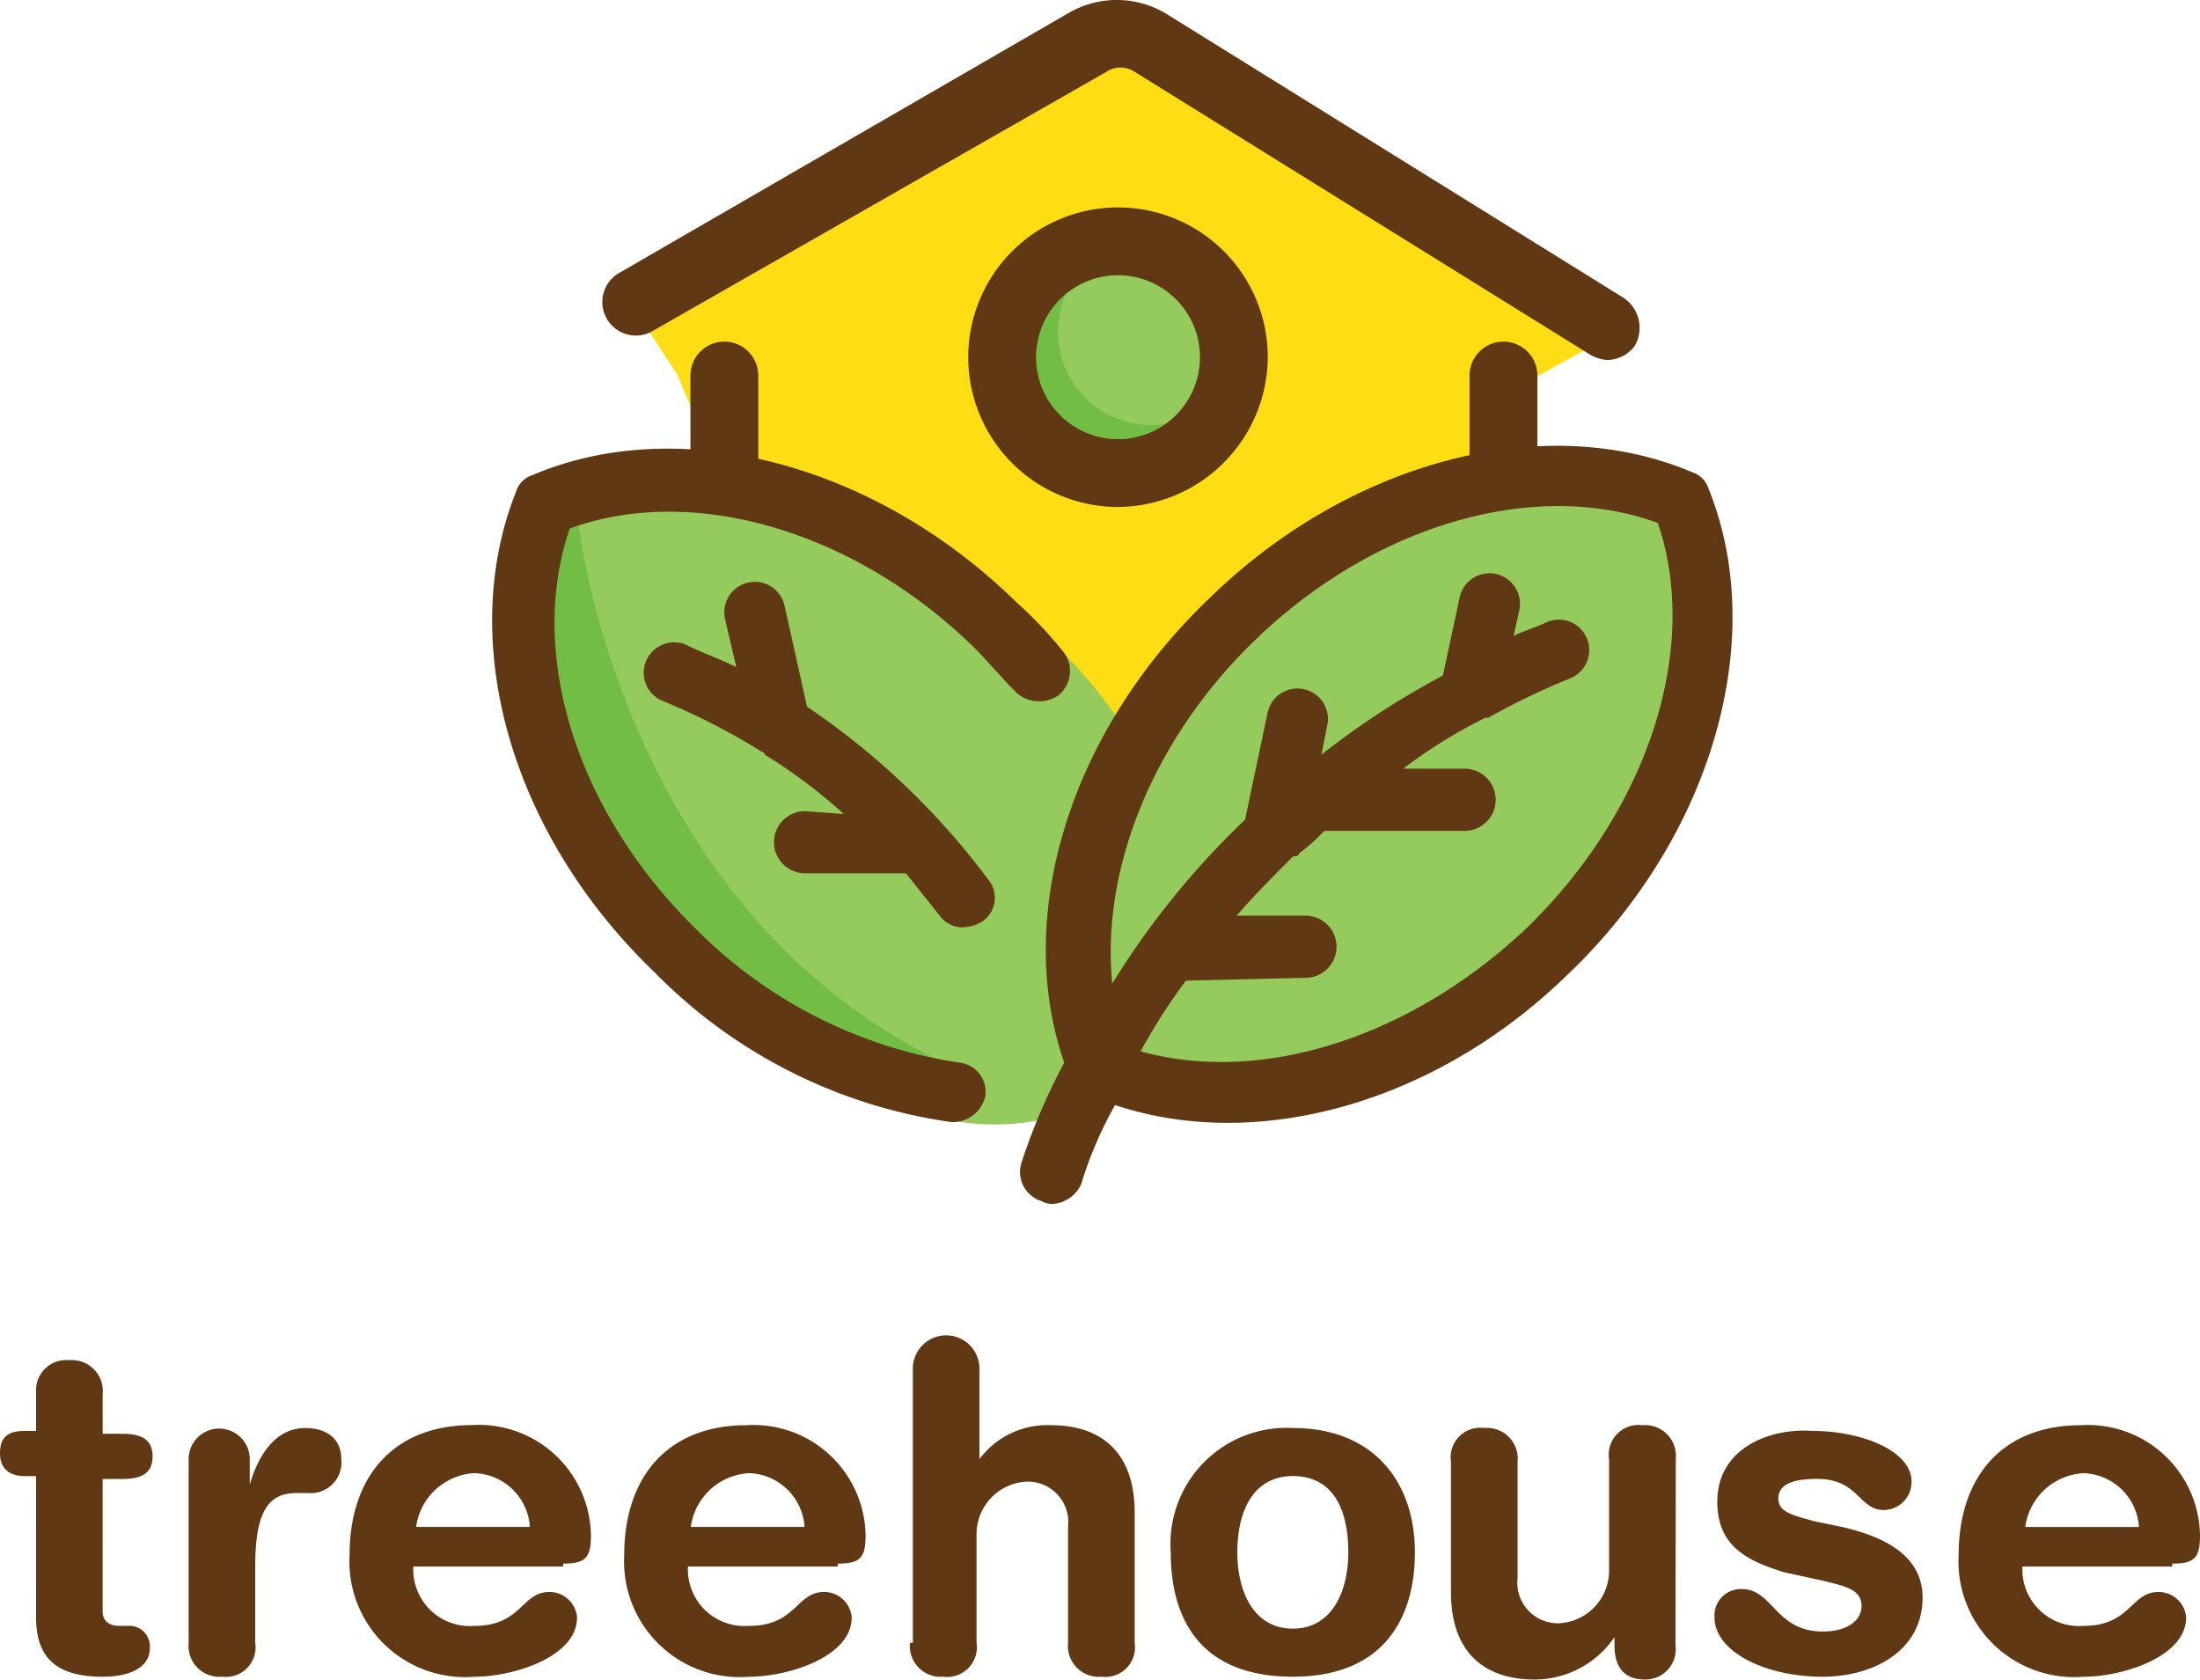 <svg class="brxe-icon" id="brxe-ksawfy" xmlns="http://www.w3.org/2000/svg" viewBox="0 0 90 68.707"><g id="logo" transform="translate(-10.7 -0.562)"><path id="Path_1" data-name="Path 1" d="M69.286,20.429l-1.04-1.734,1.5-2.89,2.081-1.156.231-1.734L54.95,3.2,52.06,1.7,48.592,2.972,33.678,11.527l-.578,1.85,1.5,2.312.694,1.619.462,2.659,4.624,9.018,6.127,7.861L60.846,33.03Z" transform="translate(3.793 0.178)" fill="#ffdd15"></path><path id="Path_2" data-name="Path 2" d="M36.615,17.9h-.231l-3.353.694L30.6,18.94l-1.156,2.775L29.1,25.53l2.081,6.937,3.584,5.318,4.509,3.237,5.9,1.156,1.156,2.081a9.561,9.561,0,0,0,4.278-.116c2.659-.578,1.965-.809,1.965-.809l6.59-.231,8.9-2.775,3.353-4.393,1.619-2.2,4.162-8.671-.809-4.278-.694-1.85-5.549-.694L62.28,21.021l-6.821,5.2-2.2,1.619a19.773,19.773,0,0,0-2.2-2.659,71.722,71.722,0,0,0-6.012-4.509l-8.093-2.659" transform="translate(3.167 2.115)" fill="#95ca5c"></path><circle id="Ellipse_1" data-name="Ellipse 1" cx="3.815" cy="3.815" r="3.815" transform="translate(52.397 11.136)" fill="#72be44"></circle><path id="Path_3" data-name="Path 3" d="M30.834,19.819s1.734,15.607,14.8,21.966c.462,1.387-2.89,1.156-2.89,1.156L32.453,35.079l-2.89-8.9L29.1,20.628,31.528,18.2Z" transform="translate(3.529 2.176)" fill="#72be44"></path><g id="Group_3" data-name="Group 3" transform="translate(30.834 18.799)"><g id="Group_2" data-name="Group 2"><g id="Group_1" data-name="Group 1"><path id="Path_4" data-name="Path 4" d="M51.029,27.078a1.283,1.283,0,0,0,.231-1.734,16.741,16.741,0,0,0-1.965-2.081c-5.781-5.665-13.758-7.746-19.769-5.2a1.042,1.042,0,0,0-.694.694C26.4,24.881,28.6,32.743,34.5,38.408a21.114,21.114,0,0,0,12.139,6.127h.116a1.355,1.355,0,0,0,1.272-1.04,1.2,1.2,0,0,0-1.04-1.387A19.194,19.194,0,0,1,36.23,36.674c-4.971-4.856-6.937-11.33-5.2-16.417,5.087-1.85,11.677.116,16.532,4.856.578.578,1.156,1.272,1.734,1.85a1.4,1.4,0,0,0,1.734.116ZM72.07,38.292c-5.434,5.434-12.833,7.515-18.729,5.549a16.069,16.069,0,0,0-1.387,3.237,1.392,1.392,0,0,1-1.156.809.874.874,0,0,1-.462-.116,1.249,1.249,0,0,1-.809-1.619,25.081,25.081,0,0,1,1.734-4.046c-2.081-6.012.231-13.526,5.9-18.96,5.781-5.665,13.758-7.746,19.769-5.2a1.042,1.042,0,0,1,.694.694c2.428,6.012.231,13.989-5.549,19.654Zm3.468-18.266c-5.087-1.85-11.677.116-16.532,4.856-4.162,4.046-6.243,9.364-5.781,13.989a33.68,33.68,0,0,1,5.434-6.705l.925-4.393a1.248,1.248,0,1,1,2.428.578l-.231,1.156a33.224,33.224,0,0,1,4.971-3.237l.694-3.237a1.248,1.248,0,0,1,2.428.578l-.231,1.04c.462-.231.925-.347,1.387-.578a1.245,1.245,0,0,1,.925,2.312A29.954,29.954,0,0,0,68.6,28h-.116a20.211,20.211,0,0,0-3.353,2.081h2.543a1.272,1.272,0,0,1,0,2.543H61.9a7.48,7.48,0,0,1-1.04.925c0,.116-.116.116-.231.116-.809.809-1.619,1.619-2.312,2.428h2.775a1.272,1.272,0,1,1,0,2.543l-4.856.116a24.607,24.607,0,0,0-1.85,2.89c4.971,1.387,11.1-.578,15.839-5.087,4.971-4.856,7.052-11.445,5.318-16.532ZM40.624,31.818a1.272,1.272,0,0,0,0,2.543h4.162L46.173,36.1a1.127,1.127,0,0,0,1.04.462,1.643,1.643,0,0,0,.694-.231,1.171,1.171,0,0,0,.231-1.734,30.547,30.547,0,0,0-7.4-7.052l-.925-4.162a1.248,1.248,0,0,0-2.428.578l.462,1.965c-.694-.347-1.387-.578-2.081-.925a1.245,1.245,0,0,0-.925,2.312A26.745,26.745,0,0,1,38.89,29.39a.113.113,0,0,1,.116.116,21.5,21.5,0,0,1,3.237,2.428l-1.619-.116Zm0,0" transform="translate(-27.858 -16.873)" fill="#603813"></path></g></g></g><path id="Path_5" data-name="Path 5" d="M35.987,19.721A1.336,1.336,0,0,1,34.6,18.334V14.287a1.387,1.387,0,0,1,2.775,0v4.046A1.336,1.336,0,0,1,35.987,19.721Z" transform="translate(4.345 1.637)" fill="#603813"></path><path id="Path_6" data-name="Path 6" d="M64.087,19.721A1.336,1.336,0,0,1,62.7,18.334V14.287a1.387,1.387,0,1,1,2.775,0v4.046A1.406,1.406,0,0,1,64.087,19.721Z" transform="translate(8.118 1.637)" fill="#603813"></path><path id="Path_7" data-name="Path 7" d="M72.848,15.288a1.643,1.643,0,0,1-.694-.231L53.541,3.5a1.05,1.05,0,0,0-1.156,0L33.771,14.132A1.37,1.37,0,1,1,32.5,11.7L50.882,1.068a3.917,3.917,0,0,1,4.046.116L73.541,12.745A1.475,1.475,0,0,1,74,14.71,1.423,1.423,0,0,1,72.848,15.288Z" transform="translate(3.577 0)" fill="#603813"></path><path id="Path_8" data-name="Path 8" d="M32,12.1" transform="translate(4.011 1.801)" fill="none"></path><circle id="Ellipse_2" data-name="Ellipse 2" cx="3.815" cy="3.815" r="3.815" transform="translate(53.983 10.317)" fill="#95ca5c"></circle><path id="Path_9" data-name="Path 9" d="M50.827,20.155a6.127,6.127,0,1,1,6.127-6.127A6.168,6.168,0,0,1,50.827,20.155Zm0-9.48a3.353,3.353,0,1,0,3.353,3.353A3.355,3.355,0,0,0,50.827,10.675Z" transform="translate(5.61 1.146)" fill="#603813"></path><g id="Group_4" data-name="Group 4" transform="translate(10.7 55.164)"><path id="Path_10" data-name="Path 10" d="M84.55,56.762a2.546,2.546,0,0,1,2.383-2.2,2.35,2.35,0,0,1,2.27,2.2Zm6.015,1.5c.908,0,1.135-.231,1.135-1.156A4.586,4.586,0,0,0,86.82,52.6c-3.178,0-4.994,2.081-4.994,5.318a4.733,4.733,0,0,0,5.107,4.971c1.589,0,4.2-.809,4.2-2.428A1.131,1.131,0,0,0,90,59.421c-1.135,0-1.135,1.387-3.064,1.387a2.315,2.315,0,0,1-2.5-2.428h6.129ZM71.952,55.721c0,1.85,1.248,2.428,2.724,2.89l1.589.347c.908.231,1.589.347,1.589,1.04,0,.578-.567,1.04-1.589,1.04-1.929,0-2.043-1.734-3.291-1.734a1.08,1.08,0,0,0-1.135,1.156c0,1.387,2.043,2.428,4.426,2.428,2.043,0,4.086-1.04,4.086-3.237,0-1.85-1.816-2.543-3.291-2.89l-1.135-.231c-.794-.231-1.475-.347-1.475-.925s.567-.809,1.589-.809c1.7,0,1.7,1.272,2.724,1.272A1.148,1.148,0,0,0,79.9,54.912c0-1.272-2.043-2.081-4.086-2.081-1.7-.116-3.859.694-3.859,2.89m-1.7-1.734A1.26,1.26,0,0,0,68.888,52.6a1.214,1.214,0,0,0-1.362,1.387V58.5a2.152,2.152,0,0,1-2.043,2.2,1.657,1.657,0,0,1-1.7-1.85V54.1a1.26,1.26,0,0,0-1.362-1.387A1.214,1.214,0,0,0,61.057,54.1v5.318c0,2.775,1.7,3.584,3.4,3.584a3.957,3.957,0,0,0,3.291-1.734h0v.347c0,.809.34,1.387,1.248,1.387a1.237,1.237,0,0,0,1.248-1.387ZM49.594,57.8c0,2.775,1.248,5.087,4.994,5.087s4.994-2.428,4.994-5.087c0-2.89-1.7-5.087-4.994-5.087A4.75,4.75,0,0,0,49.594,57.8m2.724,0c0-1.734.681-3.121,2.27-3.121s2.27,1.272,2.27,3.121c0,1.619-.681,3.121-2.27,3.121s-2.27-1.5-2.27-3.121M38.926,61.5a1.26,1.26,0,0,0,1.362,1.387A1.214,1.214,0,0,0,41.65,61.5V57.108a2.152,2.152,0,0,1,2.043-2.2,1.657,1.657,0,0,1,1.7,1.85V61.5a1.26,1.26,0,0,0,1.362,1.387A1.214,1.214,0,0,0,48.119,61.5V56.183c0-2.775-1.7-3.584-3.4-3.584a3.473,3.473,0,0,0-2.951,1.387h0v-3.7a1.362,1.362,0,1,0-2.724,0V61.5Zm-8.966-4.74a2.546,2.546,0,0,1,2.383-2.2,2.35,2.35,0,0,1,2.27,2.2Zm6.015,1.5c.908,0,1.135-.231,1.135-1.156A4.586,4.586,0,0,0,32.23,52.6c-3.178,0-4.994,2.081-4.994,5.318a4.733,4.733,0,0,0,5.107,4.971c1.589,0,4.2-.809,4.2-2.428a1.131,1.131,0,0,0-1.135-1.04c-1.135,0-1.135,1.387-3.064,1.387a2.316,2.316,0,0,1-2.5-2.428h6.129Zm-17.251-1.5a2.546,2.546,0,0,1,2.383-2.2,2.35,2.35,0,0,1,2.27,2.2Zm6.015,1.5c.908,0,1.135-.231,1.135-1.156a4.586,4.586,0,0,0-4.88-4.509C17.816,52.6,16,54.681,16,57.918a4.733,4.733,0,0,0,5.107,4.971c1.589,0,4.2-.809,4.2-2.428a1.131,1.131,0,0,0-1.135-1.04c-1.135,0-1.135,1.387-3.064,1.387a2.315,2.315,0,0,1-2.5-2.428h6.129ZM9.418,61.5a1.26,1.26,0,0,0,1.362,1.387A1.214,1.214,0,0,0,12.141,61.5V58.38c0-2.312.567-3.006,1.7-3.006H14.3a1.258,1.258,0,0,0,1.362-1.387c0-.809-.567-1.272-1.475-1.272-1.248,0-1.929,1.156-2.27,2.312h0v-1.04a1.249,1.249,0,1,0-2.5,0V61.5Zm-6.242-1.04c0,1.619.794,2.428,2.724,2.428,1.248,0,1.929-.462,1.929-1.156a.843.843,0,0,0-.908-.925H6.58c-.454,0-.681-.231-.681-.578V54.8h.794c.794,0,1.248-.231,1.248-.925s-.454-.925-1.248-.925H5.9V51.328A1.264,1.264,0,0,0,4.537,49.94a1.233,1.233,0,0,0-1.362,1.272v1.619H2.721c-.794,0-1.021.347-1.021.925s.34.925,1.021.925h.454Z" transform="translate(-1.7 -48.9)" fill="#603813"></path></g></g></svg>